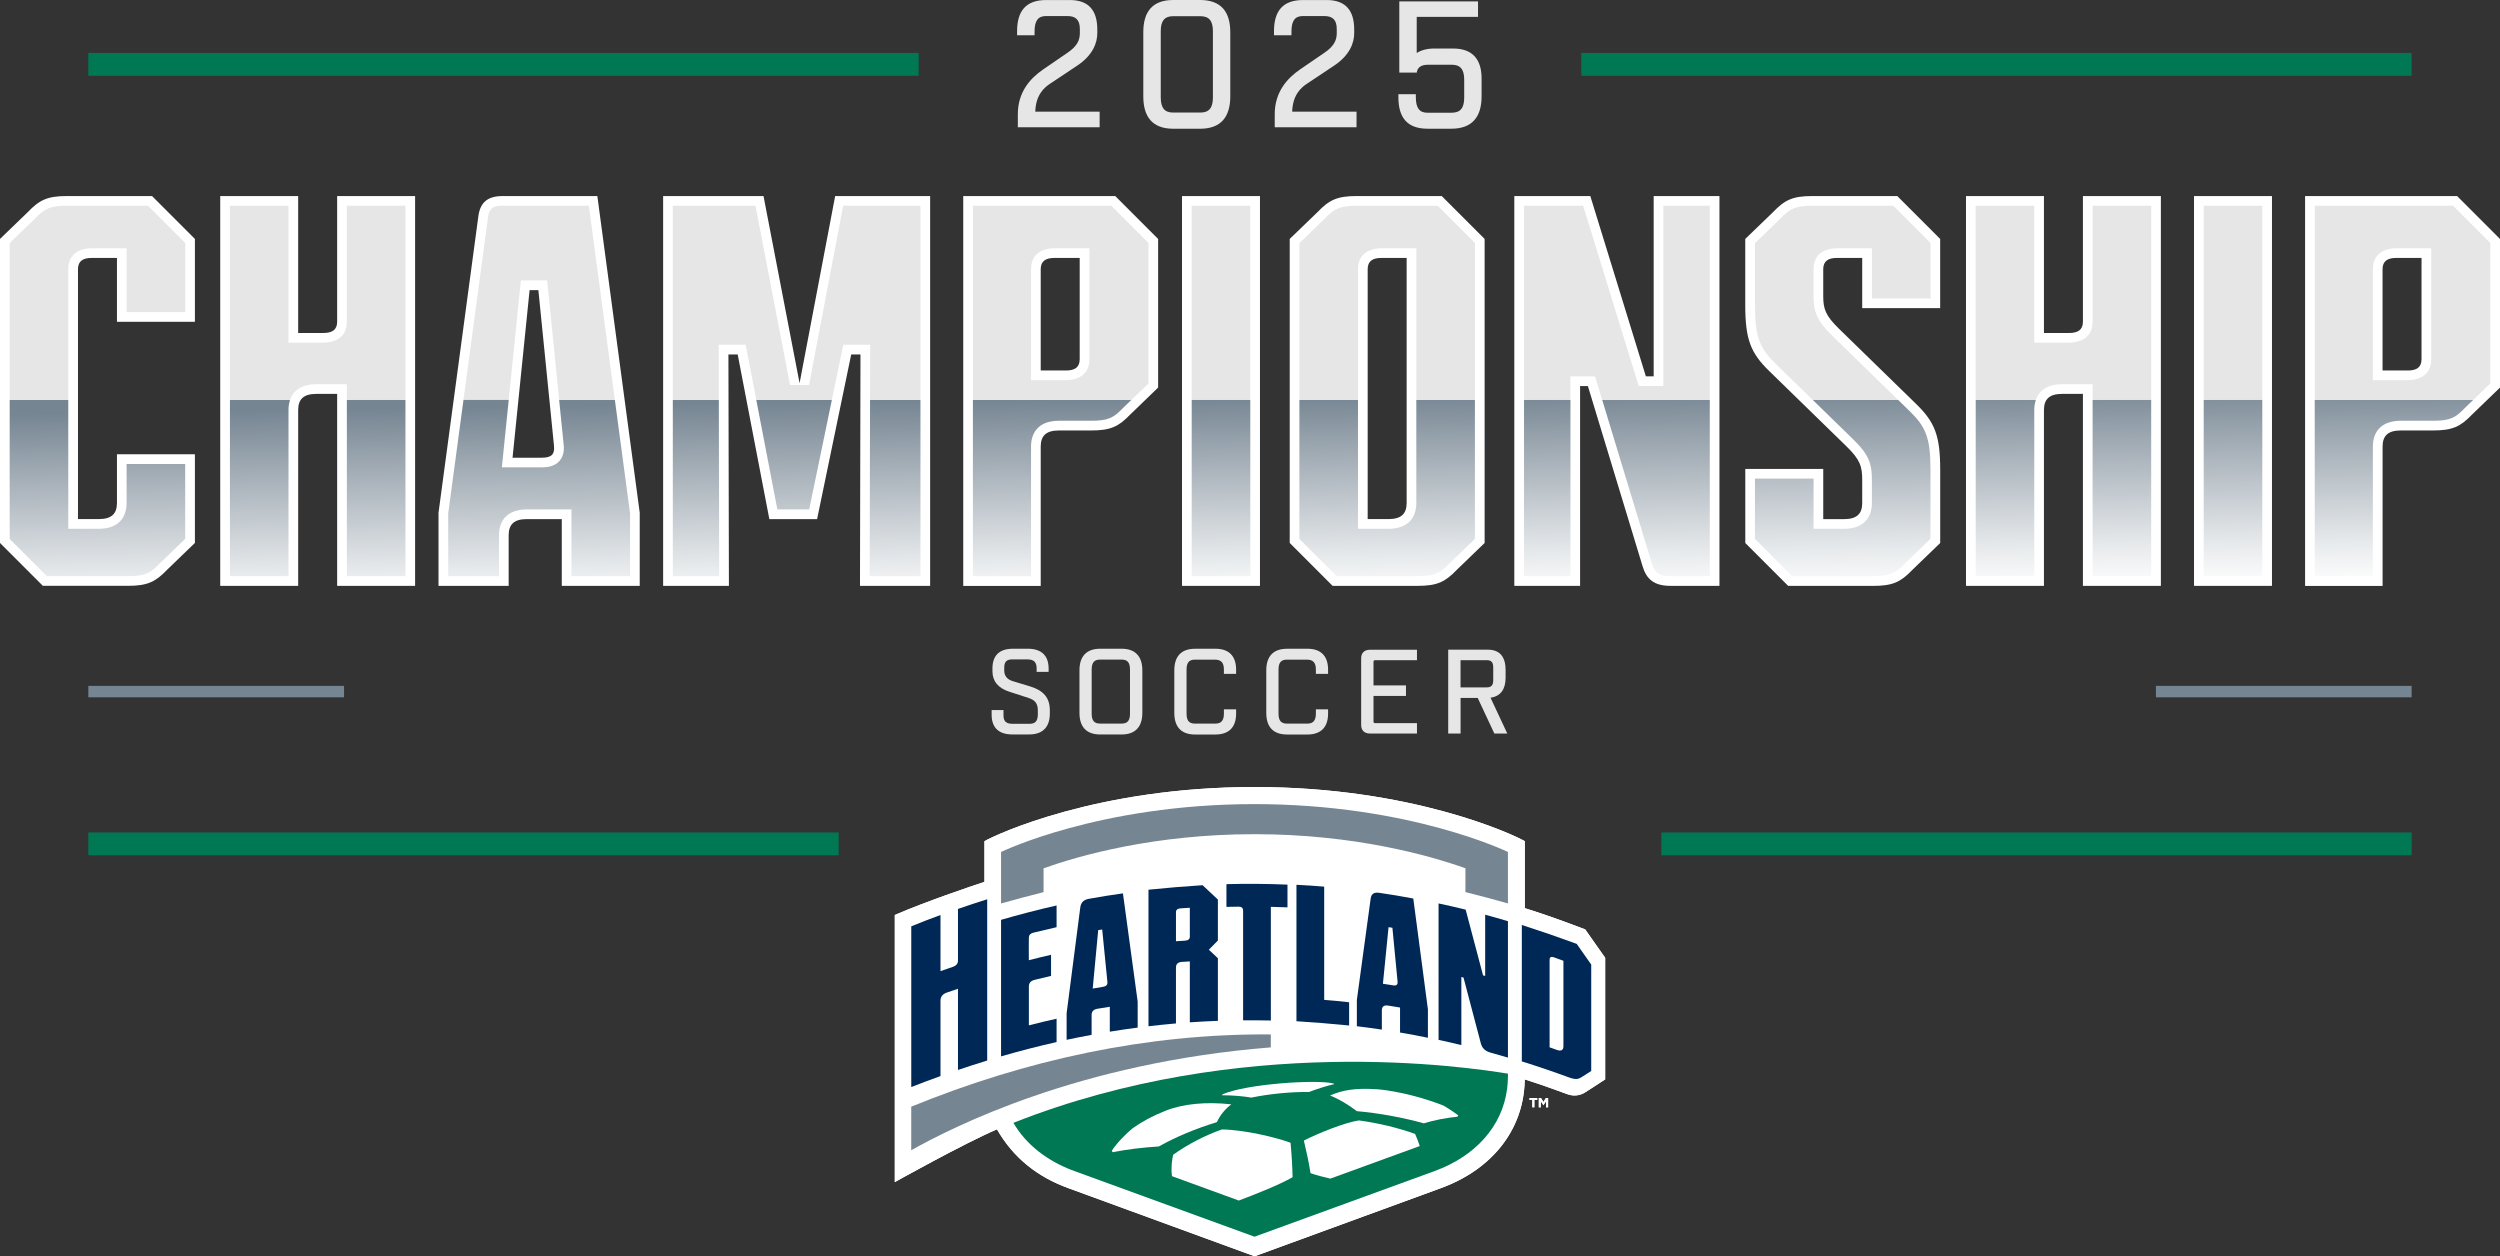 <?xml version="1.0" encoding="UTF-8"?><svg id="Layer_1" xmlns="http://www.w3.org/2000/svg" xmlns:xlink="http://www.w3.org/1999/xlink" viewBox="0 0 772.28 388.08"><rect x="0" y="0" width="772.28" height="388.08" fill="#333333" stroke="none"/><defs><style>.cls-1{fill:none;}.cls-2{fill:#007853;}.cls-3{fill:#002856;}.cls-4{fill:#e6e6e6;}.cls-5{fill:#fff;}.cls-6{fill:#758592;}.cls-7{fill:url(#Dégradé_sans_nom_341-6);}.cls-8{fill:url(#Dégradé_sans_nom_341-5);}.cls-9{fill:url(#Dégradé_sans_nom_341-2);}.cls-10{fill:url(#Dégradé_sans_nom_341-3);}.cls-11{fill:url(#Dégradé_sans_nom_341-7);}.cls-12{fill:url(#Dégradé_sans_nom_341-8);}.cls-13{fill:url(#Dégradé_sans_nom_341-9);}.cls-14{fill:url(#Dégradé_sans_nom_341-4);}.cls-15{fill:url(#Dégradé_sans_nom_341-16);}.cls-16{fill:url(#Dégradé_sans_nom_341-10);}.cls-17{fill:url(#Dégradé_sans_nom_341-17);}.cls-18{fill:url(#Dégradé_sans_nom_341-11);}.cls-19{fill:url(#Dégradé_sans_nom_341-14);}.cls-20{fill:url(#Dégradé_sans_nom_341-15);}.cls-21{fill:url(#Dégradé_sans_nom_341-12);}.cls-22{fill:url(#Dégradé_sans_nom_341-13);}.cls-23{fill:url(#Dégradé_sans_nom_341);}</style><linearGradient id="Dégradé_sans_nom_341" x1="29.7" y1="127.36" x2="30.64" y2="191.17" gradientUnits="userSpaceOnUse"><stop offset="0" stop-color="#758592"/><stop offset=".36" stop-color="#abb4bc"/><stop offset=".79" stop-color="#e7eaec"/><stop offset="1" stop-color="#fff"/></linearGradient><linearGradient id="Dégradé_sans_nom_341-2" x1="115.83" y1="126.1" x2="116.77" y2="189.9" xlink:href="#Dégradé_sans_nom_341"/><linearGradient id="Dégradé_sans_nom_341-3" x1="79.96" y1="126.62" x2="80.89" y2="190.43" xlink:href="#Dégradé_sans_nom_341"/><linearGradient id="Dégradé_sans_nom_341-4" x1="165.91" y1="125.36" x2="166.85" y2="189.16" xlink:href="#Dégradé_sans_nom_341"/><linearGradient id="Dégradé_sans_nom_341-5" x1="276.1" y1="123.74" x2="277.04" y2="187.54" xlink:href="#Dégradé_sans_nom_341"/><linearGradient id="Dégradé_sans_nom_341-6" x1="245.31" y1="124.19" x2="246.25" y2="188" xlink:href="#Dégradé_sans_nom_341"/><linearGradient id="Dégradé_sans_nom_341-7" x1="214.56" y1="124.64" x2="215.5" y2="188.45" xlink:href="#Dégradé_sans_nom_341"/><linearGradient id="Dégradé_sans_nom_341-8" x1="324.61" y1="123.03" x2="325.54" y2="186.83" xlink:href="#Dégradé_sans_nom_341"/><linearGradient id="Dégradé_sans_nom_341-9" x1="376.76" y1="122.26" x2="377.7" y2="186.06" xlink:href="#Dégradé_sans_nom_341"/><linearGradient id="Dégradé_sans_nom_341-10" x1="428.16" y1="121.5" x2="429.1" y2="185.31" xlink:href="#Dégradé_sans_nom_341"/><linearGradient id="Dégradé_sans_nom_341-11" x1="477.51" y1="120.78" x2="478.45" y2="184.58" xlink:href="#Dégradé_sans_nom_341"/><linearGradient id="Dégradé_sans_nom_341-12" x1="511.51" y1="120.28" x2="512.45" y2="184.08" xlink:href="#Dégradé_sans_nom_341"/><linearGradient id="Dégradé_sans_nom_341-13" x1="568.71" y1="119.44" x2="569.65" y2="183.24" xlink:href="#Dégradé_sans_nom_341"/><linearGradient id="Dégradé_sans_nom_341-14" x1="619.12" y1="118.69" x2="620.06" y2="182.5" xlink:href="#Dégradé_sans_nom_341"/><linearGradient id="Dégradé_sans_nom_341-15" x1="655" y1="118.17" x2="655.94" y2="181.97" xlink:href="#Dégradé_sans_nom_341"/><linearGradient id="Dégradé_sans_nom_341-16" x1="689.31" y1="117.66" x2="690.25" y2="181.47" xlink:href="#Dégradé_sans_nom_341"/><linearGradient id="Dégradé_sans_nom_341-17" x1="739.03" y1="116.93" x2="739.97" y2="180.74" xlink:href="#Dégradé_sans_nom_341"/></defs><g><g><g><g><path class="cls-5" d="M489.7,287.11c-6.48-2.45-12.1-4.53-18.67-6.57v-20.69c-3.47-2.03-34.81-16.73-83.46-16.73s-79.98,14.71-83.46,16.73v12.57c-4.24,1.4-18.17,6.1-27.7,10.23v82.52s21.21-11.88,31.57-16.31c5.1,8.9,12.59,14.72,21.98,18.15l57.6,21.07,57.6-21.07c15.75-5.76,25.4-17.97,25.83-32.89,0-.09,.01-.37,.02-.68,4.05,1.28,8.73,2.91,13.21,4.58,1.83,.68,3.86,.46,5.48-.59l6.16-3.99v-37.56l-6.17-8.77Z"/><g><path class="cls-3" d="M416.76,309.62v7.17c-5.43-.54-10.82-.98-16.27-1.32v-42.15c3.43,.18,5.14,.29,8.57,.57v34.98c3.08,.25,4.62,.4,7.7,.74Z"/><path class="cls-3" d="M465.82,284.56v42.15c-2-.59-3.35-.98-5.35-1.54-1.8-.5-2.65-1.44-3.04-2.94l-5.34-20.26c-.27-.06-.4-.1-.66-.16v21.02c-2.76-.67-4.27-1-7.04-1.6v-42.15c3.21,.69,5.18,1.14,8.37,1.92l5.37,20.3c.26,.07,.4,.11,.66,.18v-18.91c2.75,.74,4.3,1.19,7.03,2Z"/></g><path class="cls-6" d="M465.82,263.19s-30.28-14.79-78.29-14.79-78.29,14.79-78.29,14.79v15.9c4.35-1.23,8.74-2.4,13.13-3.5v-7.36c11.15-3.97,34.29-10.54,65.16-10.54s54.02,6.57,65.16,10.53v7.36c4.39,1.09,8.78,2.27,13.13,3.5v-15.9Z"/><g><path class="cls-5" d="M473.36,339.77h-.88v-.58h2.38v.58h-.88v2.29h-.63v-2.29Z"/><path class="cls-5" d="M475.35,339.18h.68l.76,1.22,.76-1.22h.68v2.88h-.63v-1.88l-.81,1.23h-.02l-.8-1.22v1.87h-.62v-2.88Z"/></g></g><path class="cls-3" d="M487.06,291.57c-5.33-1.96-11.55-4.1-16.95-5.84v42.15c4.55,1.42,9.98,3.26,14.46,4.91,2.09,.77,2.9,.67,4.14-.13l2.84-1.82v-32.87s-4.48-6.38-4.48-6.38Zm-4.1,31.58c0,1.29-.68,1.67-2.13,1.15-.76-.27-2.14-.77-2.14-.77v-27.01c0-.83,.43-1.11,1.35-.79,.87,.31,2.92,1.07,2.92,1.07v26.36Z"/><path class="cls-3" d="M436.57,277.56c-4.13-.77-6.37-1.15-10.52-1.76-1.62-.24-2.45,.38-2.63,1.75-1.42,10.45-2.85,20.9-4.27,31.35v8.12c3.07,.37,4.65,.58,7.72,1.04v-5.9c0-1.2,.61-1.73,1.95-1.52,1.23,.19,3.67,.6,3.67,.6v7.72c3.41,.58,5.21,.93,8.61,1.62v-8.78c-1.5-11.64-3.01-22.61-4.52-34.25Zm-6.21,26.83c-1-.15-3.16-.5-3.16-.5,.58-5.83,1.15-11.65,1.74-17.48,.47,.07,.72,.12,1.19,.19,.54,5.58,1.06,11.09,1.6,16.65,.09,.88-.31,1.3-1.37,1.14Z"/><g><path class="cls-3" d="M363.27,298.89c0-1.06,.57-1.65,1.81-1.75,1.24-.09,2.47-.15,2.47-.15v18.82c2.88-.2,5.77-.35,8.67-.46v-19.34s-2.79-2.63-2.79-2.63l2.79-2.85v-12.65c-1.89-1.79-2.83-2.67-4.72-4.43-5.59,.35-11.15,.82-16.72,1.39v42.18c2.82-.33,5.65-.62,8.49-.87v-17.27Zm0-17.07c0-.77,.49-1.15,1.4-1.22,.91-.07,2.88-.18,2.88-.18v8.94c0,.73-.5,1.14-1.41,1.21-1.08,.08-2.87,.19-2.87,.19v-8.94Z"/><path class="cls-3" d="M326.4,314.69c-3.37,.75-5.22,1.2-8.57,2.05v-12c0-1.06,.56-1.75,1.77-2.05,1.16-.29,4.78-1.15,5.08-1.22v-6.52c-2.67,.61-4.19,.98-6.86,1.67,0,0-.05-6.29,0-7.04,.05-.75,.49-1.24,1.38-1.46,.89-.22,7.19-1.7,7.19-1.7v-6.71c-5.84,1.33-11.72,2.86-17.15,4.44v42.18c5.68-1.65,11.4-3.12,17.15-4.42v-7.22Z"/><path class="cls-3" d="M397.72,280.3v-7.03c-6.28-.26-12.58-.31-18.86-.15v7.03s2.75-.06,3.72-.07c.97-.01,1.42,.41,1.42,1.25v33.86c2.85-.02,5.7,0,8.57,.06v-35.12c2.05,.05,3.1,.08,5.14,.16Z"/><path class="cls-3" d="M337.21,313.54c0-1.06,.56-1.71,1.79-1.92,1.23-.21,3.83-.62,3.83-.62v7.7c2.86-.47,5.73-.89,8.61-1.26v-8.05c-1.52-11.14-3.03-22.28-4.55-33.42-4.14,.59-6.42,.94-10.55,1.69-1.62,.29-2.43,1.17-2.62,2.61-1.41,10.91-2.82,21.83-4.23,32.74v8.2c2.56-.55,5.14-1.06,7.72-1.53,0-1.83,0-5.37,0-6.15Zm2.04-26.21c.47-.08,.76-.12,1.23-.2,.54,5.4,1.06,10.81,1.61,16.2,.09,.85-.33,1.34-1.33,1.51-1,.16-3.21,.54-3.21,.54,.57-6.02,1.14-12.03,1.7-18.05Z"/><path class="cls-3" d="M290.53,309.12c0-1.19,.61-2.02,1.94-2.5,1.33-.48,3.46-1.18,3.46-1.18v25.09c3-1.02,6.01-2,9.03-2.92v-49.81c-3.41,1.06-5.65,1.81-9.03,2.98v15.92c0,.94-.48,1.58-1.53,1.95s-3.87,1.35-3.87,1.35v-17.34c-3.37,1.24-5.69,2.14-9.03,3.49v49.65c3-1.18,6.01-2.3,9.03-3.39v-23.29Z"/></g><path class="cls-6" d="M392.57,319.55c-38.3-.31-75.68,7.87-111.08,22.32v13.45c12.59-7.05,51.61-27.05,111.08-31.77v-4Z"/></g><path class="cls-2" d="M313.06,346.86s0,0,0,.01c3.85,6.65,10.43,11.82,18.77,14.86l55.7,20.3,55.7-20.3c12.34-4.5,20.83-13.66,22.33-25.36,.12-.95,.26-2.41,.26-3.75v-.96c-12.51-2-82.45-12.65-152.76,15.2Z"/></g><g><path class="cls-5" d="M400.64,346.97c5.39,.12,6.89,0,9.25-1.49,11.78-7.44,23.67-9.15,34.73-8.27-14.44-4.96-36.17-2.77-47.32,7.22-1.49,1.34-.93,2.44,3.34,2.54Z"/><path class="cls-5" d="M374.12,342.15c5.19-4.27,10.47-6.77,16.25-8.53-7.06,.39-17.31,2.35-23.44,5.73-2,1.1-1.51,2.18,.67,2.93,2.19,.75,5.07,1.05,6.51-.13Z"/><path class="cls-5" d="M451.77,342.25c-.4-.32-.82-.64-1.25-.95-3.79-2.69-10.22-1.68-8.16,.21,2.23,2.05,4.36,4.57,5.71,6.87,1.82-1.96,2.98-4.06,3.71-6.13Z"/><path class="cls-5" d="M444.56,351.35c-1.35-3.51-4.1-7.7-7.37-9.53-1.49-.84-4.05-.92-6.27-.43-2.31,.5-3.96,1.92-2.85,3.34,2.84,3.63,4.74,7.13,6.08,11.2l5.17-1.88c2.03-.79,3.77-1.7,5.25-2.69Z"/><path class="cls-5" d="M423.6,345.85c-1.36-1.1-3.37-1.1-6.96,.82-2.99,1.6-4.15,3.45-3.02,5.8,1.38,2.87,2.75,6.44,3.72,9.58l12.67-4.62c-1.18-4.16-3.91-9.55-6.41-11.58Z"/><path class="cls-5" d="M379.97,342.38c-1.52,1.38-.72,2.77,2.02,3.17,4.06,.59,6.46,.68,8.41-.88,10.07-8.08,18.19-10.96,28.69-11.8-13.08-1.57-28.95,.32-39.13,9.52Z"/><path class="cls-5" d="M355.5,344.61c-2.26,1.25-3.63,2.48-2.84,3.56,4.94,6.83,35.63,13.63,55.8,10.05,1.72-.31,1.65-1.7,1.28-3.18-.51-2.04-1.79-4.15-4.06-4.11-21.64,.39-36.31-2.78-43.68-6.9-1.93-1.08-3.24-1.23-6.5,.58Z"/><path class="cls-5" d="M387.54,372.92l25.14-9.17c-.28-.94-.89-1.72-1.82-1.59-26.23,3.49-49.28-1.76-61.38-10.38-1.53-1.09-4.75,1.02-6.89,4.75l44.95,16.38Z"/></g></g><g><path class="cls-4" d="M312.74,203.69c-1.78,0-2.52,.74-2.52,2.55v.85c0,1.85,1.04,2.85,2.66,3.33l5.36,1.63c3.96,1.22,6.07,3.37,6.07,7.4v.96c0,4.07-2.07,6.47-6.4,6.47h-5.18c-4.37,0-6.4-2.26-6.4-6.1v-1.44h3.66v1.7c0,1.81,.89,2.55,2.77,2.55h5.29c1.74,0,2.55-.85,2.55-2.92v-1.18c0-2.33-1-3.26-2.85-3.88l-5.92-1.92c-3.48-1.11-5.25-3.26-5.25-6.33v-.85c0-3.85,1.96-6.11,6.33-6.11h4.62c4.33,0,6.4,2.26,6.4,6.11v1.04h-3.7v-1.11c0-1.81-.85-2.74-2.74-2.74h-4.77Z"/><path class="cls-4" d="M333.46,207.06c0-4.18,2.04-6.66,6.4-6.66h6.62c4.33,0,6.4,2.48,6.4,6.66v13.17c0,4.18-2.07,6.66-6.4,6.66h-6.62c-4.37,0-6.4-2.48-6.4-6.66v-13.17Zm3.77,13.39c0,2.18,.81,3.07,2.59,3.07h6.7c1.74,0,2.55-.89,2.55-3.07v-13.62c0-2.18-.81-3.07-2.55-3.07h-6.7c-1.78,0-2.59,.89-2.59,3.07v13.62Z"/><path class="cls-4" d="M375.45,200.4c4.33,0,6.4,2.4,6.4,6.47v1.3h-3.77v-1.33c0-2.18-.92-3.07-2.77-3.07h-6.18c-1.78,0-2.59,.89-2.59,3.07v13.62c0,2.18,.81,3.07,2.59,3.07h6.36c1.74,0,2.59-.96,2.59-3.07v-1.33h3.77v1.3c0,4.07-2.07,6.47-6.4,6.47h-6.29c-4.37,0-6.4-2.48-6.4-6.66v-13.17c0-4.18,2.03-6.66,6.4-6.66h6.29Z"/><path class="cls-4" d="M403.86,200.4c4.33,0,6.4,2.4,6.4,6.47v1.3h-3.77v-1.33c0-2.18-.92-3.07-2.77-3.07h-6.18c-1.78,0-2.59,.89-2.59,3.07v13.62c0,2.18,.81,3.07,2.59,3.07h6.36c1.74,0,2.59-.96,2.59-3.07v-1.33h3.77v1.3c0,4.07-2.07,6.47-6.4,6.47h-6.29c-4.37,0-6.4-2.48-6.4-6.66v-13.17c0-4.18,2.04-6.66,6.4-6.66h6.29Z"/><path class="cls-4" d="M437.72,200.69v3.26h-12.99c-.33,0-.44,.19-.44,.55v7.22h10.03v3.26h-10.03v7.81c0,.37,.11,.59,.44,.59h12.99v3.22h-14.47c-1.89,0-2.77-1.07-2.77-2.66v-20.57c0-1.59,.89-2.66,2.77-2.66h14.47Z"/><path class="cls-4" d="M447.37,226.59v-25.9h12.25c3.77,0,5.48,2.33,5.48,6.29v2.33c0,3.55-1.48,5.77-4.66,6.22l5.18,11.06h-4l-5.14-10.99h-5.29v10.99h-3.81Zm13.91-20.39c0-1.63-.59-2.26-2-2.26h-8.1v8.4h8.1c1.41,0,2-.67,2-2.26v-3.88Z"/></g><g><path class="cls-4" d="M314.19,10.89v-1.22c0-6.22,2.67-9.66,9-9.66h7.28c5.94,0,8.5,3.33,8.5,9.11v1.11c0,2.89-1.28,6.78-6.22,10.05l-8.33,5.55c-1.67,1.11-4.44,3.28-4.61,8.66h19.88v4.83h-25.27v-4.05c0-6.78,3.78-11.05,7.83-13.83l7.55-5.17c2.83-1.94,3.78-3.72,3.78-6.05v-1.22c0-2.83-1.22-4.05-3.89-4.05h-6.55c-2.44,0-3.55,1.44-3.55,4.72v1.22h-5.39Z"/><path class="cls-4" d="M353.18,9.94c0-6.28,2.78-9.94,9.27-9.94h8.27c6.5,0,9.33,3.67,9.33,9.94V29.77c0,6.28-2.83,10-9.33,10h-8.27c-6.5,0-9.27-3.72-9.27-10V9.94Zm5.39,20.16c0,3.28,1.22,4.67,3.83,4.67h8.39c2.67,0,3.89-1.39,3.89-4.67V9.61c0-3.22-1.22-4.61-3.89-4.61h-8.39c-2.61,0-3.83,1.39-3.83,4.61V30.1Z"/><path class="cls-4" d="M393.55,10.89v-1.22c0-6.22,2.67-9.66,9-9.66h7.28c5.94,0,8.5,3.33,8.5,9.11v1.11c0,2.89-1.28,6.78-6.22,10.05l-8.33,5.55c-1.67,1.11-4.44,3.28-4.61,8.66h19.88v4.83h-25.27v-4.05c0-6.78,3.78-11.05,7.83-13.83l7.55-5.17c2.83-1.94,3.78-3.72,3.78-6.05v-1.22c0-2.83-1.22-4.05-3.89-4.05h-6.55c-2.44,0-3.55,1.44-3.55,4.72v1.22h-5.39Z"/><path class="cls-4" d="M440.98,39.76c-6.33,0-9-3.5-9-9.72v-.94h5.39v.94c0,3.33,1.11,4.78,3.55,4.78h7.5c2.67,0,3.89-1.39,3.89-4.67v-5.55c0-3.22-1.22-4.61-3.89-4.61h-7.22c-2.61,0-3.39,1.17-3.55,2.44h-5.39V.44h24.32V5.22h-18.94v11.16c1.39-.89,3.17-1.39,5.44-1.39h5.83c6.11,0,8.83,3.5,8.77,9.44v5.33c0,6.28-2.83,10-9.33,10h-7.39Z"/></g><path class="cls-5" d="M0,167.73V73.81l8.58-8.28c3.61-3.76,6.02-4.97,12.19-4.97h26.19l13.25,13.25v25.59h-24.08v-19.72h-7.83c-2.56,0-4.21,.9-4.21,3.46v77.21h6.47c3.91,0,5.57-1.66,5.57-4.97v-15.05h24.08v27.39l-8.58,8.28c-3.61,3.76-6.02,4.97-12.19,4.97H13.24L0,167.73Z"/><path class="cls-5" d="M68.03,180.98V60.57h24.08v42.29h7.83c2.56,0,4.21-.9,4.21-3.46V60.57h24.08v120.41h-24.08v-59.3h-6.47c-3.91,0-5.57,1.66-5.57,4.97v54.34h-24.08Z"/><path class="cls-5" d="M135.46,180.98v-22.58l12.34-91.81c.6-4.06,2.86-6.02,7.38-6.02h29.35l13.09,97.83v22.58h-24.08v-20.62h-10.84c-3.91,0-5.57,1.66-5.57,4.97v15.65h-21.67Zm22.88-39.59h9.03c3.01,0,4.06-1.05,3.76-3.76l-4.82-48.01h-2.71l-5.27,51.78Z"/><path class="cls-5" d="M257.98,60.57h29.35v120.41h-21.67l.15-71.49h-2.86l-10.54,50.87h-14.75l-9.78-50.87h-2.86l.15,71.49h-20.32V60.57h31.01l11.14,57.8,10.99-57.8Z"/><path class="cls-5" d="M297.56,180.98V60.57h46.96l13.24,13.25v45.91l-8.58,8.28c-3.61,3.76-6.02,4.97-12.19,4.97h-9.93c-3.91,0-5.57,1.66-5.57,4.97v43.05h-23.93Zm31.76-66.53c2.56,0,4.21-.9,4.21-3.46v-31.31h-7.83c-2.56,0-4.21,.9-4.21,3.46v31.31h7.83Z"/><path class="cls-5" d="M365.14,180.98V60.57h24.08v120.41h-24.08Z"/><path class="cls-5" d="M398.41,167.73V73.81l8.58-8.28c3.61-3.76,6.02-4.97,12.19-4.97h26.19l13.25,13.25v93.92l-8.58,8.28c-3.61,3.76-6.02,4.97-12.19,4.97h-26.19l-13.24-13.25Zm30.55-7.38c3.91,0,5.57-1.66,5.57-4.97V79.68h-7.83c-2.56,0-4.21,.9-4.21,3.46v77.21h6.47Z"/><path class="cls-5" d="M531.16,180.98h-15.05c-5.27,0-7.53-2.11-8.73-6.17l-16.86-55.54h-2.41v61.71h-20.32V60.57h23.48l17.16,55.69h2.41V60.57h20.32v120.41Z"/><path class="cls-5" d="M599.34,73.81v21.37h-24.08v-15.5h-7.83c-2.56,0-4.21,.9-4.21,3.46v8.28c0,3.91,.6,6.02,4.97,10.24l23.78,23.18c5.72,5.57,7.38,9.78,7.38,20.17v22.73l-8.58,8.28c-3.61,3.76-6.02,4.97-12.19,4.97h-26.19l-13.25-13.25v-22.88h24.08v15.5h6.47c3.91,0,5.57-1.66,5.57-4.97v-7.07c0-4.21-.6-6.32-4.97-10.54l-23.78-23.18c-5.72-5.57-7.38-9.78-7.38-20.32v-20.47l8.58-8.28c3.61-3.76,6.02-4.97,12.19-4.97h26.19l13.24,13.25Z"/><path class="cls-5" d="M607.32,180.98V60.57h24.08v42.29h7.83c2.56,0,4.21-.9,4.21-3.46V60.57h24.08v120.41h-24.08v-59.3h-6.47c-3.91,0-5.57,1.66-5.57,4.97v54.34h-24.08Z"/><path class="cls-5" d="M677.76,180.98V60.57h24.08v120.41h-24.08Z"/><path class="cls-5" d="M712.07,180.98V60.57h46.96l13.25,13.25v45.91l-8.58,8.28c-3.61,3.76-6.02,4.97-12.19,4.97h-9.93c-3.91,0-5.57,1.66-5.57,4.97v43.05h-23.93Zm31.76-66.53c2.56,0,4.21-.9,4.21-3.46v-31.31h-7.83c-2.56,0-4.21,.9-4.21,3.46v31.31h7.83Z"/><polygon class="cls-1" points="260.51 106.49 256.97 123.56 268.77 123.56 268.8 106.49 260.51 106.49"/><path class="cls-1" d="M97.68,118.68c-4.21,0-7.03,1.75-8.09,4.88h17.55v-4.88h-9.46Z"/><polygon class="cls-1" points="160.9 86.62 157.15 123.56 172.73 123.56 169.02 86.62 160.9 86.62"/><polygon class="cls-1" points="222.02 106.49 222.05 123.56 233.63 123.56 230.35 106.49 222.02 106.49"/><path class="cls-1" d="M318.5,83.14v34.3h10.82c1.69,0,7.21-.47,7.21-6.45v-34.3h-10.82c-1.69,0-7.21,.47-7.21,6.45Z"/><path class="cls-1" d="M636.97,118.68c-4.21,0-7.03,1.75-8.09,4.88h17.55v-4.88h-9.46Z"/><path class="cls-1" d="M733.01,83.14v34.3h10.82c1.69,0,7.21-.47,7.21-6.45v-34.3h-10.82c-1.69,0-7.21,.47-7.21,6.45Z"/><polygon class="cls-1" points="485.12 116.27 485.12 123.56 494.95 123.56 492.74 116.27 485.12 116.27"/><path class="cls-1" d="M426.7,76.69c-1.69,0-7.21,.47-7.21,6.45v40.42h18.03v-46.88h-10.82Z"/><path class="cls-4" d="M21.09,83.14c0-5.99,5.52-6.45,7.21-6.45h10.82v19.72h18.1v-21.36l-11.49-11.49H20.77c-5.38,0-6.98,.86-10.03,4.05l-.04,.04-7.71,7.44v48.48H21.09v-40.42Z"/><path class="cls-4" d="M97.68,118.68h9.46v4.88h18.1V63.56h-18.1v35.84c0,5.99-5.52,6.45-7.21,6.45h-10.82V63.56h-18.1v60.01h18.57c1.06-3.13,3.87-4.88,8.09-4.88Z"/><path class="cls-4" d="M160.9,86.62h8.12l3.71,36.94h17.21l-8.03-60.01h-26.73c-2.64,0-3.97,.52-4.41,3.45l-7.6,56.56h13.98l3.76-36.94Z"/><polygon class="cls-4" points="222.02 106.49 230.35 106.49 233.63 123.56 256.97 123.56 260.51 106.49 268.8 106.49 268.77 123.56 284.34 123.56 284.34 63.56 260.46 63.56 249.93 118.92 244.05 118.93 233.38 63.56 207.84 63.56 207.84 123.56 222.05 123.56 222.02 106.49"/><path class="cls-4" d="M354.78,118.45v-43.4l-11.49-11.49h-42.73v60.01h48.92l5.3-5.12Zm-18.25-7.46c0,5.99-5.52,6.45-7.21,6.45h-10.82v-34.3c0-5.99,5.52-6.45,7.21-6.45h10.82v34.3Z"/><rect class="cls-4" x="368.13" y="63.56" width="18.1" height="60.01"/><path class="cls-4" d="M419.5,83.14c0-5.99,5.52-6.45,7.21-6.45h10.82v46.88h18.1v-48.51l-11.49-11.49h-24.95c-5.38,0-6.98,.86-10.03,4.05l-.04,.04-7.71,7.44v48.48h18.1v-40.42Z"/><polygon class="cls-4" points="485.12 116.27 492.74 116.27 494.95 123.56 528.17 123.56 528.17 63.56 513.83 63.56 513.83 119.25 506.22 119.25 489.06 63.56 470.79 63.56 470.79 123.56 485.12 123.56 485.12 116.27"/><path class="cls-4" d="M566.11,103.81c-5.03-4.86-5.88-7.75-5.88-12.39v-8.28c0-5.99,5.52-6.45,7.21-6.45h10.82v15.5h18.1v-17.14l-11.49-11.49h-24.95c-5.38,0-6.98,.86-10.03,4.05l-.04,.04-7.71,7.44v19.2c0,10.16,1.62,13.45,6.47,18.18l11.39,11.11h26.38l-20.27-19.76Z"/><path class="cls-4" d="M636.97,118.68h9.46v4.88h18.1V63.56h-18.1v35.84c0,5.99-5.52,6.45-7.21,6.45h-10.82V63.56h-18.1v60.01h18.57c1.06-3.13,3.87-4.88,8.09-4.88Z"/><rect class="cls-4" x="680.75" y="63.56" width="18.1" height="60.01"/><path class="cls-4" d="M769.29,118.45v-43.4l-11.49-11.49h-42.73v60.01h48.92l5.3-5.12Zm-18.25-7.46c0,5.99-5.52,6.45-7.21,6.45h-10.82v-34.3c0-5.99,5.52-6.45,7.21-6.45h10.82v34.3Z"/><path class="cls-23" d="M14.48,177.99h24.95c5.38,0,6.98-.86,10.03-4.05l.04-.04,7.71-7.44v-23.13h-18.1v12.06c0,5.06-3.12,7.96-8.56,7.96h-9.46v-39.79H2.99v42.93l11.49,11.49Z"/><rect class="cls-9" x="107.15" y="123.56" width="18.1" height="54.42"/><path class="cls-10" d="M89.12,177.99v-51.34c0-1.14,.17-2.16,.48-3.08h-18.57v54.42h18.1Z"/><path class="cls-14" d="M138.45,177.99h15.69v-12.66c0-5.06,3.12-7.96,8.56-7.96h13.83v20.62h18.1v-19.39l-4.69-35.04h-17.21l1.38,13.73c.09,.81,.36,3.27-1.31,5.14-1.56,1.74-3.85,1.94-5.43,1.94h-12.34l2.12-20.82h-13.98l-4.71,35.04v19.38Z"/><polygon class="cls-8" points="268.65 177.99 284.34 177.99 284.34 123.56 268.77 123.56 268.65 177.99"/><polygon class="cls-7" points="240.13 157.36 249.97 157.36 256.97 123.56 233.63 123.56 240.13 157.36"/><polygon class="cls-11" points="222.17 177.99 222.05 123.56 207.84 123.56 207.84 177.99 222.17 177.99"/><path class="cls-12" d="M318.5,177.99v-40.05c0-5.06,3.12-7.96,8.56-7.96h9.93c5.38,0,6.98-.86,10.03-4.05l.04-.04,2.4-2.32h-48.92v54.42h17.95Z"/><rect class="cls-13" x="368.13" y="123.56" width="18.1" height="54.42"/><path class="cls-16" d="M412.89,177.99h24.95c5.38,0,6.98-.86,10.03-4.05l.04-.04,7.71-7.44v-42.9h-18.1v31.83c0,5.06-3.12,7.96-8.56,7.96h-9.46v-39.79h-18.1v42.93l11.49,11.49Z"/><rect class="cls-18" x="470.79" y="123.56" width="14.34" height="54.42"/><path class="cls-21" d="M510.25,173.96c.81,2.73,1.89,4.03,5.86,4.03h12.06v-54.42h-33.22l15.29,50.39Z"/><path class="cls-22" d="M578.25,148.32v7.07c0,5.06-3.12,7.96-8.56,7.96h-9.46v-15.5h-18.1v18.65l11.49,11.49h24.95c5.38,0,6.98-.86,10.03-4.05l.04-.04,7.71-7.44v-21.46c0-10.03-1.62-13.3-6.47-18.03l-3.5-3.41h-26.38l12.38,12.06c5.06,4.89,5.88,7.74,5.88,12.69Z"/><path class="cls-19" d="M628.41,177.99v-51.34c0-1.14,.17-2.16,.48-3.08h-18.57v54.42h18.1Z"/><rect class="cls-20" x="646.43" y="123.56" width="18.1" height="54.42"/><rect class="cls-15" x="680.75" y="123.56" width="18.1" height="54.42"/><path class="cls-17" d="M733.01,177.99v-40.05c0-5.06,3.12-7.96,8.56-7.96h9.93c5.38,0,6.98-.86,10.03-4.05l.04-.04,2.4-2.32h-48.92v54.42h17.95Z"/><g><rect class="cls-2" x="488.48" y="16.35" width="256.5" height="7.05"/><rect class="cls-2" x="27.29" y="16.35" width="256.5" height="7.05"/></g><g><rect class="cls-2" x="513.21" y="257.16" width="231.78" height="7.05"/><rect class="cls-2" x="27.29" y="257.16" width="231.78" height="7.05"/></g><g><rect class="cls-6" x="665.99" y="211.88" width="78.99" height="3.53"/><rect class="cls-6" x="27.29" y="211.88" width="78.99" height="3.53"/></g><g><g><g><g><path class="cls-5" d="M489.7,287.11c-6.48-2.45-12.1-4.53-18.67-6.57v-20.69c-3.47-2.03-34.81-16.73-83.46-16.73s-79.98,14.71-83.46,16.73v12.57c-4.24,1.4-18.17,6.1-27.7,10.23v82.52s21.21-11.88,31.57-16.31c5.1,8.9,12.59,14.72,21.98,18.15l57.6,21.07,57.6-21.07c15.75-5.76,25.4-17.97,25.83-32.89,0-.09,.01-.37,.02-.68,4.05,1.28,8.73,2.91,13.21,4.58,1.83,.68,3.86,.46,5.48-.59l6.16-3.99v-37.56l-6.17-8.77Z"/><g><path class="cls-3" d="M416.76,309.62v7.17c-5.43-.54-10.82-.98-16.27-1.32v-42.15c3.43,.18,5.14,.29,8.57,.57v34.98c3.08,.25,4.62,.4,7.7,.74Z"/><path class="cls-3" d="M465.82,284.56v42.15c-2-.59-3.35-.98-5.35-1.54-1.8-.5-2.65-1.44-3.04-2.94l-5.34-20.26c-.26-.06-.4-.1-.66-.16v21.02c-2.76-.67-4.26-1-7.04-1.6v-42.15c3.21,.69,5.18,1.14,8.37,1.92l5.37,20.3c.26,.07,.4,.11,.66,.18v-18.91c2.75,.74,4.3,1.19,7.03,2Z"/></g><path class="cls-6" d="M465.82,263.19s-30.28-14.79-78.29-14.79-78.29,14.79-78.29,14.79v15.9c4.35-1.23,8.74-2.4,13.13-3.5v-7.36c11.15-3.97,34.29-10.54,65.16-10.54s54.02,6.57,65.16,10.53v7.36c4.39,1.09,8.78,2.27,13.13,3.5v-15.9Z"/><g><path class="cls-5" d="M473.36,339.77h-.88v-.58h2.39v.58h-.88v2.29h-.63v-2.29Z"/><path class="cls-5" d="M475.35,339.18h.68l.76,1.22,.76-1.22h.68v2.88h-.63v-1.88l-.81,1.23h-.02l-.8-1.22v1.87h-.62v-2.88Z"/></g></g><path class="cls-3" d="M487.06,291.57c-5.33-1.96-11.55-4.1-16.95-5.84v42.15c4.55,1.42,9.98,3.26,14.46,4.91,2.09,.77,2.9,.67,4.14-.13l2.84-1.82v-32.87s-4.48-6.38-4.48-6.38Zm-4.1,31.58c0,1.29-.68,1.67-2.13,1.15-.76-.27-2.14-.77-2.14-.77v-27.01c0-.83,.43-1.11,1.35-.79,.87,.31,2.92,1.07,2.92,1.07v26.36Z"/><path class="cls-3" d="M436.57,277.56c-4.13-.77-6.37-1.15-10.52-1.76-1.62-.24-2.45,.38-2.63,1.75-1.43,10.45-2.85,20.9-4.27,31.35,0,3.25,0,4.87,0,8.12,3.07,.37,4.65,.58,7.72,1.04v-5.9c0-1.2,.61-1.73,1.95-1.52,1.23,.19,3.67,.6,3.67,.6v7.72c3.41,.58,5.21,.93,8.61,1.62,0-3.25,0-5.53,0-8.78-1.5-11.64-3.01-22.61-4.52-34.25Zm-6.21,26.83c-1-.15-3.16-.5-3.16-.5,.58-5.83,1.15-11.65,1.74-17.48,.47,.07,.72,.12,1.19,.19,.54,5.58,1.06,11.09,1.6,16.65,.09,.88-.31,1.3-1.37,1.14Z"/><g><path class="cls-3" d="M363.27,298.89c0-1.06,.57-1.65,1.81-1.75,1.24-.09,2.47-.15,2.47-.15v18.82c2.88-.2,5.77-.35,8.67-.46v-19.34s-2.79-2.63-2.79-2.63l2.79-2.85v-12.65c-1.89-1.79-2.83-2.67-4.72-4.43-5.59,.35-11.15,.82-16.72,1.39v42.18c2.82-.33,5.65-.62,8.49-.87v-17.27Zm0-17.07c0-.77,.49-1.15,1.4-1.22,.91-.07,2.88-.18,2.88-.18v8.94c0,.73-.5,1.14-1.41,1.21-1.08,.08-2.87,.19-2.87,.19v-8.94Z"/><path class="cls-3" d="M326.4,314.69c-3.37,.75-5.22,1.2-8.57,2.05v-12c0-1.06,.56-1.75,1.77-2.05,1.16-.29,4.78-1.15,5.08-1.22v-6.52c-2.67,.61-4.19,.98-6.86,1.67,0,0-.05-6.29,0-7.04,.05-.75,.49-1.23,1.38-1.46,.89-.22,7.19-1.7,7.19-1.7v-6.71c-5.84,1.33-11.72,2.86-17.15,4.44v42.18c5.68-1.65,11.4-3.13,17.15-4.42v-7.22Z"/><path class="cls-3" d="M397.72,280.3v-7.03c-6.28-.26-12.58-.31-18.86-.15v7.03s2.75-.06,3.73-.07c.97-.01,1.42,.41,1.42,1.25v33.86c2.85-.02,5.7,0,8.57,.06v-35.12c2.05,.05,3.1,.08,5.14,.16Z"/><path class="cls-3" d="M337.21,313.54c0-1.06,.56-1.71,1.79-1.92,1.23-.21,3.83-.62,3.83-.62v7.7c2.86-.47,5.73-.89,8.61-1.26v-8.05c-1.52-11.14-3.03-22.28-4.55-33.42-4.14,.59-6.42,.95-10.55,1.69-1.62,.29-2.43,1.17-2.62,2.61-1.41,10.91-2.82,21.83-4.23,32.74v8.2c2.56-.55,5.14-1.06,7.72-1.53,0-1.83,0-5.37,0-6.15Zm2.04-26.21c.47-.08,.76-.12,1.23-.2,.54,5.4,1.06,10.81,1.61,16.2,.09,.86-.33,1.34-1.33,1.51-1,.16-3.21,.54-3.21,.54,.57-6.02,1.14-12.03,1.7-18.05Z"/><path class="cls-3" d="M290.53,309.12c0-1.19,.61-2.02,1.94-2.5,1.33-.48,3.46-1.18,3.46-1.18v25.09c3-1.02,6.01-2,9.03-2.92v-49.81c-3.41,1.06-5.65,1.81-9.03,2.98v15.92c0,.94-.48,1.58-1.53,1.95-1.05,.37-3.87,1.35-3.87,1.35v-17.34c-3.37,1.23-5.69,2.14-9.03,3.49v49.65c3-1.18,6.01-2.3,9.03-3.39v-23.29Z"/></g><path class="cls-6" d="M392.57,319.55c-38.3-.31-75.68,7.87-111.08,22.32v13.45c12.59-7.05,51.61-27.05,111.08-31.77v-4Z"/></g><path class="cls-2" d="M313.06,346.86s0,0,0,.01c3.85,6.65,10.43,11.82,18.77,14.86l55.7,20.3,55.7-20.3c12.34-4.5,20.83-13.65,22.33-25.36,.12-.95,.26-2.41,.26-3.75v-.96c-12.51-2-82.45-12.65-152.76,15.2Z"/></g><g><path class="cls-5" d="M380.36,341.14c-7.81-.87-15.04-.15-20.43,2.03-4.07,1.64-7.01,3.22-10.15,5.45-1.89,1.58-4.68,4.32-6.34,6.87,.02,.03,.04,.06,.06,.09,.07,.11,.15,.23,.24,.35,4.24-.85,9.03-1.45,14.25-1.78,5.37-3,11.24-5.46,17.93-7.51,.99-2.17,2.41-3.93,4.45-5.5Z"/><path class="cls-5" d="M377.42,338.33c3.28,.02,6.43,.27,9.15,.73,5.63-1.16,12.25-1.8,17.76-1.73,2.94-1.09,5.46-1.87,7.86-2.44-.07-.06-.15-.12-.22-.17-4.98-1.35-26.96,.1-34.25,3.3-.12,.1-.22,.2-.3,.3Z"/><path class="cls-5" d="M450.48,344.54c-1.29-.98-2.89-2.03-4.53-2.99-9.2-3.65-17.83-4.88-20.38-5.05-7.22-.48-10.87,.29-14.71,1.9,2.62,1.04,5.59,2.78,8.27,4.85,6.81,.6,14.15,1.94,20.7,3.76,3.28-.99,6.69-1.67,10.41-2.05,.08-.14,.16-.28,.24-.42Z"/><path class="cls-5" d="M398.66,353.01c-4.36-1.64-14.26-4.02-21.21-4.11-5.24,1.84-10.71,4.69-15.05,7.82-.3,1.3-.72,3.79-.37,6.61l20.65,7.53c5.21-1.97,12.52-4.84,16.61-7.21-.05-3.03-.29-7.16-.62-10.64Z"/><path class="cls-5" d="M437.14,350.28c-5.19-1.87-11.52-3.39-17.38-4.17-4.5,.69-12.66,4.02-16.98,6.22,.78,3.34,1.63,7.11,2.05,10.07,1.96,.69,3.8,1.13,6.13,1.69h0s27.62-10.07,27.62-10.07c-.39-1.2-.92-2.57-1.44-3.74Z"/></g></g></svg>